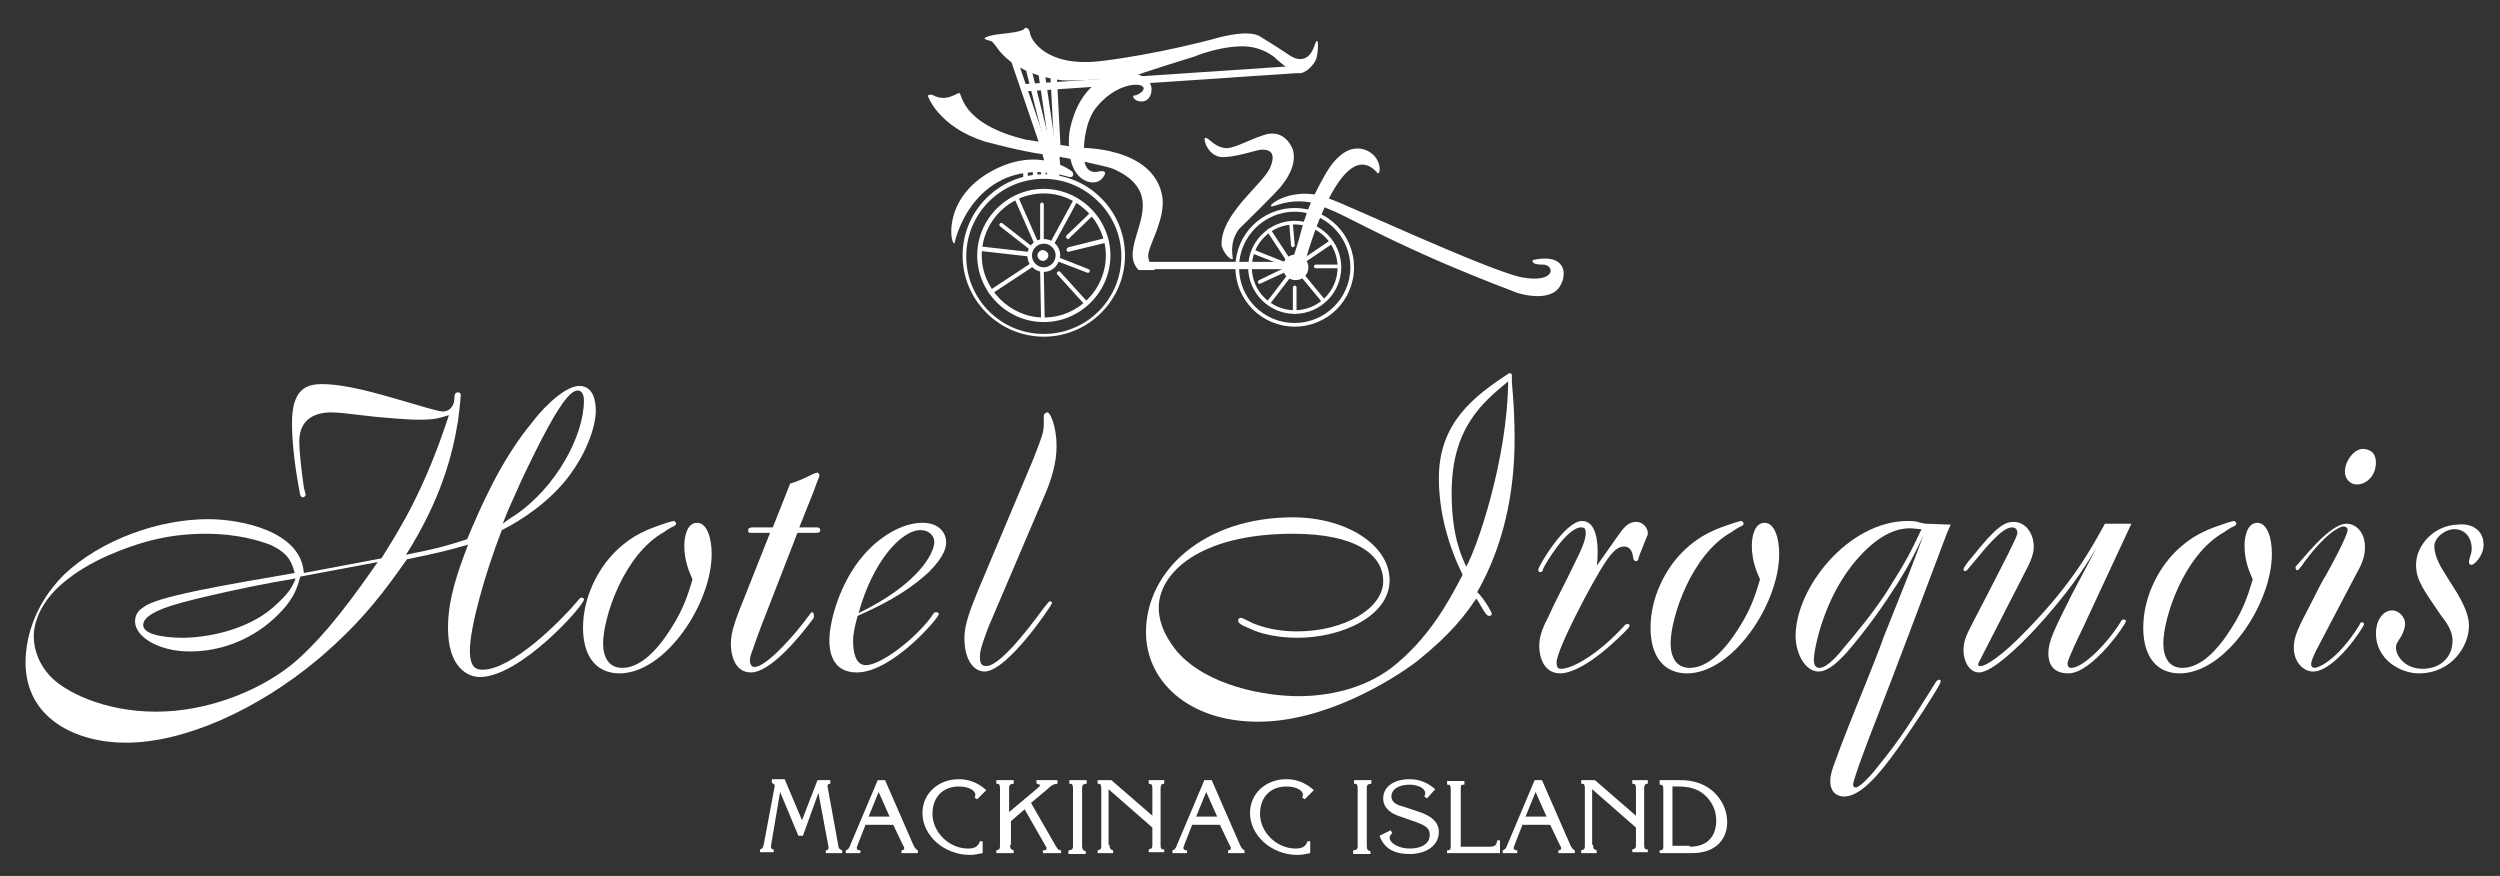 <?xml version="1.0" encoding="utf-8"?>
<!-- Generator: Adobe Illustrator 24.2.3, SVG Export Plug-In . SVG Version: 6.00 Build 0)  -->
<svg version="1.1" xmlns="http://www.w3.org/2000/svg" xmlns:xlink="http://www.w3.org/1999/xlink" x="0px" y="0px"
	 viewBox="0 0 274 96" style="enable-background:new 0 0 274 96;" xml:space="preserve">
<rect x="0" y="0" width="274" height="96" fill="#333333" stroke="none"/>
<style type="text/css">
	.st0{fill:#FFFFFF;}
</style>
<g>
	<g>
		<path class="st0" d="M41.8,61.2c2-3.2,4.7-7.4,7.4-15.7C48.2,45.8,47.7,46,46,46c-1.6,0-3.2-0.2-4.7-0.3c-3.4-0.4-4.2-0.5-5-0.5
			c-1.6,0-3.5,0.6-3.5,3.2c0,1,0.2,2.9,0.5,5c0,0.1,0.2,0.7,0.2,0.8c0,0.2-0.2,0.3-0.3,0.3c-0.3,0-0.3-0.3-0.4-0.8
			C32.1,50,32,47.4,32,46.4c0-3.7,1.5-4.3,3.3-4.3c2.6,0,6,1,9.1,1.9c0.7,0.2,3.6,1.1,4.1,1.1c1,0,1.3-0.9,1.3-1.4
			c0-0.3,0-0.7,0.4-0.7c0,0,0.3,0,0.3,0.3c0,0.1-0.1,1.3-0.3,2.8c-0.6,3.8-1.9,8.7-5.7,14.7c3.5-0.7,4.2-0.9,6.7-1.7
			c1.3-3.1,3.6-8.6,7.2-12.9c0.4-0.6,3.2-3.9,5.1-3.9c1.6,0,1.8,1.8,1.8,2.7c0,1.9-1.2,5.2-3.6,8c-2.6,3-5.9,4.7-6.7,5.1
			c-1.9,4.9-3.5,10.7-3.5,13.2c0,1.9,0.7,2.1,1.4,2.1c3.2,0,8.5-5.3,10.2-7.3c0.4-0.5,0.5-0.6,0.6-0.6c0.1,0,0.3,0,0.3,0.2
			c0,0.7-7,8.5-11.4,8.5c-1.3,0-3.5-1-3.5-5.4c0-3.2,1.1-6.2,2.2-9.1c-2.5,0.7-3.3,0.9-6.7,1.6c-2.2,3.1-4.7,6.7-9.8,11
			c-6.6,5.5-14.6,9.1-21,9.1c-5.4,0-11-2.6-11-8.8c0-2.2,0.7-6.1,4.2-9.6c4.1-3.9,10.5-6.1,15.8-6.1c3.6,0,10.2,1.3,10.5,5.9
			L41.8,61.2z M32.9,63.2c-0.3,1.1-0.6,2.6-3.1,4.8c-2.5,2.2-5.7,3.4-9,3.4c-3.4,0-6-1.6-6-3.3c0-1,0.7-1.4,1-1.6
			c0.7-0.5,2.2-1,6-1.8c2.9-0.6,7.6-1.4,10.5-1.9c-0.3-1-0.5-2.1-2.7-3.1c-1.1-0.4-3.4-1.2-7.1-1.2c-4.4,0-7.7,1.1-10.7,2.4
			c-1.8,0.8-3.5,1.8-4.9,3c-2.4,2-3.2,4.3-3.2,5.8c0,0.9,0.2,2.6,1.7,4.3c1.6,1.8,6,4,11.7,4c5.4,0,11-2.1,14.8-5.1
			c3.8-3.1,7.4-8.3,9.5-11.3L32.9,63.2z M22.5,65.4c-2.9,0.7-6.8,1.6-6.8,3.1c0,1.3,3.4,1.4,4.3,1.4c2.6,0,7-0.8,9.9-3.3
			c1.8-1.6,2.1-2.2,2.5-3.2C29.3,63.9,25.9,64.6,22.5,65.4z M56.4,56.5C61,53.4,64,47.7,64,43.9c0-0.6-0.2-1.1-0.7-1.1
			c-0.7,0-1.6,1.3-2.1,2.1c-1.4,2.1-4,7.6-4.3,8.3c-0.6,1.4-1.3,2.8-1.8,4.2C55.5,57.1,55.9,56.8,56.4,56.5z"/>
		<path class="st0" d="M75,59.8c0-1,0.3-2.5,1.4-2.5c1.1,0,1.6,1.7,1.6,3.4c0,5.5-5.1,13.1-10.1,13.1c-2.5,0-4-1.8-4-5
			c0-3.3,1.6-6.4,3.5-8.3c2-2,3.9-2.6,5.4-3.1c0.2-0.1,1-0.3,1-0.3c0.2,0,0.3,0.2,0.3,0.3c0,0.1-0.1,0.2-0.3,0.3
			c-0.1,0-0.9,0.5-1,0.6c-4.5,2.5-6.7,9.5-6.7,12.2c0,1.5,0.6,2.7,2.1,2.7c2.1,0,3.9-2.2,4.8-3.5c1.8-2.6,2.3-4.2,2.9-6.2
			C75.7,63,75,61.7,75,59.8z"/>
		<path class="st0" d="M86.6,53c1-0.3,1.6-0.6,2.4-1c0.2-0.1,0.5-0.2,0.6-0.2c0.1,0,0.2,0.2,0.2,0.3v0.1c-0.1,0.2-0.5,1.3-0.6,1.6
			l-1.6,4h2c0.1,0,0.3,0.1,0.3,0.3c0,0.3-0.3,0.3-0.5,0.3h-2l-4,10.3c-0.3,0.8-0.6,1.6-0.9,2.5c-0.1,0.3-0.3,0.7-0.3,1.1
			c0,0.1,0,0.2,0,0.3c0.1,0.4,0.3,0.5,0.5,0.5c1.3,0,4.5-3.6,6-5.7c0.1-0.1,0.2-0.3,0.3-0.3c0.1,0,0.2,0.1,0.2,0.3
			c0,0.1,0,0.2,0,0.3c-1.6,2.2-4.8,6-6.9,6c-1.9,0-2.2-2.2-2.2-3.1c0-1.5,0.6-2.9,1.8-5.9l2.5-6.3h-2.1c-0.2,0-0.3,0-0.3-0.3
			c0-0.2,0.2-0.3,0.5-0.3h2.2L86.6,53z"/>
		<path class="st0" d="M93.5,70.3c0,1,0.2,2.6,1.4,2.6c1.6,0,5.2-2.7,7.1-5.2c0.4-0.6,0.4-0.6,0.6-0.6c0.2,0,0.3,0.1,0.3,0.2
			c0,0.4-5.1,6.4-9,6.4c-2.8,0-3-2.5-3-3.5c0-2.2,1.2-6.4,3.7-9.3c1.7-2,4.2-3.6,6.5-3.6c2,0,2.6,1.3,2.6,2.1c0,0.5-0.1,1.5-1.9,3.3
			c-2.7,2.5-5.8,3.9-7.8,4.8C93.7,68.6,93.5,69.4,93.5,70.3z M102.4,59.4c0-0.7-0.6-1.3-1.5-1.3c-2.2,0-5.3,3.6-6.8,9.1
			C100.7,64,102.4,60.6,102.4,59.4z"/>
		<path class="st0" d="M113.3,50.2c1-2.6,1.1-2.9,1.1-3.8c0-0.1,0-0.6,0-0.8c0-0.3,0.3-0.4,0.4-0.4c0.3,0,1,1.5,1,3.7
			c0,1.9-0.6,3.8-1.4,5.6l-6.1,14.3c-0.7,1.9-0.9,2.5-0.9,3.2c0,0.6,0.1,1,0.7,1c1.8,0,6-6,6.4-6.5c0.3-0.3,0.4-0.6,0.6-0.6
			c0.1,0,0.2,0.1,0.2,0.2c0,0.2-4.9,7.5-7.4,7.5c-1,0-2.2-1-2.2-3.7c0-1.4,0.6-3,1.5-5.2L113.3,50.2z"/>
		<path class="st0" d="M163.5,67.3c0,0.1-0.1,0.2-0.3,0.2c-0.2,0-0.3-0.2-0.4-0.3c-0.3-0.4-0.7-1.2-1-1.6c-1.3,1.9-2.7,3.8-6.4,6.8
			c-3,2.3-10.3,6.7-17.5,6.7c-7.7,0-12.3-4.5-12.3-9.8c0-6.8,6.4-12.6,16.1-12.6c5.8,0,10.6,3,10.6,6.9c0,3.9-5.2,6.3-10.1,6.3
			c-2.1,0-4-0.4-5.2-1c-1-0.4-1.3-0.6-1.3-0.9c0-0.2,0.2-0.3,0.3-0.3c0.1,0,1.1,0.5,1.3,0.6c1.9,0.8,3.8,0.9,4.9,0.9
			c5.1,0,9.4-2.5,9.4-5.5c0-2.9-3-5.2-9.9-5.2c-10.2,0-14.7,4.3-14.7,8.1c0,2.1,1.2,3.8,2,4.8c3.3,3.8,9.7,4.9,13.3,4.9
			c3.1,0,7-0.7,10.2-3.1c4.1-3.2,6.3-7.3,7.8-10.2c-1.6-3.3-2.6-6.9-2.6-10.6c0-6.1,3.9-9,7.7-11.5c0.3,0,0.3,0.1,0.3,0.4
			c0,0.2,0,0.2,0,0.6c0.2,2.1,0.3,4.1,0.3,6.2c0,5.9-1.2,11.7-4.1,16.8C162.4,65.3,163.5,67,163.5,67.3z M165.3,41.8
			c-2.8,2.3-6.2,5.1-6.2,12.2c0,4.6,1,6.8,1.6,8.1C161.9,60,165.2,50.4,165.3,41.8z"/>
		<path class="st0" d="M177.2,58.9c0.7-1,1.2-1.7,2.1-1.7c0.9,0,1.3,0.8,1.3,1.2c0,0.1,0,0.3-0.1,0.4c-0.1,0.3-0.9,2.2-0.9,2.3
			c0,0.2-0.1,0.4-0.3,0.4c-0.2,0-0.3-0.2-0.3-0.4c-0.1-0.6-0.3-1.2-1-1.2c-0.6,0-1.2,0.4-2.1,1.8c-1.3,1.9-5.3,9.5-5.3,10.9
			c0,0.7,0.3,0.7,0.5,0.7c1.3,0,4.2-1.7,7-4.8c0.1-0.1,0.2-0.1,0.3-0.1c0.1,0,0.2,0,0.2,0.2c0,0.2-1,1.1-1.3,1.4
			c-2.4,2.3-4.8,3.8-6.3,3.8c-1.8,0-2.3-1.8-2.3-3c0-1.3,0.6-2.4,1-3.2c0.7-1.6,1.9-3.8,2.8-5.7c0.8-1.6,1.3-2.7,1.3-3.5
			c0-0.5-0.2-0.6-0.5-0.6c-1.6,0-4,4.1-4.2,4.6c0,0.2-0.1,0.3-0.3,0.3c-0.2,0-0.2-0.2-0.2-0.3c0-0.3,2.9-5.3,4.8-5.3
			c1.6,0,1.7,2.5,1.7,3.3c0,0.5,0,1-0.1,1.6l0.3-0.4L177.2,58.9z"/>
		<path class="st0" d="M192,59.8c0-1,0.3-2.5,1.4-2.5c1.1,0,1.6,1.7,1.6,3.4c0,5.5-5.1,13.1-10.1,13.1c-2.5,0-4-1.8-4-5
			c0-3.3,1.6-6.4,3.5-8.3c2-2,3.9-2.6,5.4-3.1c0.2-0.1,1-0.3,1-0.3c0.2,0,0.3,0.2,0.3,0.3c0,0.1-0.1,0.2-0.3,0.3
			c-0.1,0-0.9,0.5-1,0.6c-4.5,2.5-6.7,9.5-6.7,12.2c0,1.5,0.6,2.7,2.1,2.7c2.1,0,3.9-2.2,4.8-3.5c1.8-2.6,2.3-4.2,2.9-6.2
			C192.7,63,192,61.7,192,59.8z"/>
		<path class="st0" d="M209.1,69.8c-1.2,3.2-2.4,6.3-3.6,9.4c-0.4,1-2.4,6.2-2.4,6.8c0,0.2,0.1,0.3,0.3,0.3c0.5,0,2-1.7,2.5-2.4
			c2.4-2.9,3.8-5.2,6.3-9.2c0.1-0.1,0.2-0.2,0.3-0.2c0.1,0,0.2,0,0.2,0.2c0,0.3-1.6,2.7-1.9,3.2c-3.5,5.3-6.3,9.4-8.7,9.4
			c-0.3,0-1.5-0.1-1.5-1.7c0-0.5,0.1-0.9,0.3-1.5c0.5-1.4,1.1-3,1.7-4.5c1.1-2.8,2.9-7.1,3.9-9.9c2.4-6,2.7-6.7,4.3-11
			c-1.1,2.3-1.5,3.1-2.8,5.2c-1.6,2.5-3.2,4.8-5.5,7.5c-1,1.1-2.1,2.2-3.2,2.2c-1.4,0-2.5-1.9-2.5-3.9c0-5.3,5.8-12.6,12.3-12.6
			c0.4,0,0.9,0,1.4,0.2c0.2,0,0.3,0.1,0.6,0.1l2.7,0.1l-0.4,0.9L209.1,69.8z M209.3,57.9c-1.1,0-3.1,0.4-5.6,3.2
			c-3.8,4.2-4.9,10.1-4.9,11.2c0,0.6,0.2,0.9,0.6,0.9c0.9,0,2.2-1.6,2.6-2.1c1.6-1.9,3.1-3.7,4.7-6.1c2.4-3.8,2.6-4.3,3.9-7
			C210.2,58,209.8,57.9,209.3,57.9z"/>
		<path class="st0" d="M220.1,60.7c0.2-0.5,1-1.9,1-2.3c0-0.1,0-0.6-0.6-0.6c-1.1,0-3,2.4-4,3.6c-0.9,1.1-1,1.2-1.1,1.2
			c0,0-0.2,0-0.2-0.2c0-0.2,0.6-1,0.9-1.3c2.7-3.4,3.6-3.9,4.6-3.9c1.4,0,2.2,1.4,2.2,2.7c0,0.3,0,1-0.8,2.5l-4.3,8.4
			c-0.4,0.8-1,1.9-1,2c0,0.1,0,0.2,0.3,0.2c0.5,0,2.2-1,4.9-3.8c5.2-5.3,7.2-9.1,8.7-11.8h2.9L228.2,69c-0.3,0.6-1.6,3.3-1.6,3.7
			c0,0.1,0,0.5,0.4,0.5c1.3,0,3.9-2.6,5.4-5c0.1-0.1,0.1-0.3,0.3-0.3c0.1,0,0.3,0,0.3,0.2c0,0.3-3.7,5.7-6.3,5.7
			c-1.4,0-2.2-0.7-2.2-2.2c0-1.3,0.6-2.5,2.6-6.5l2.7-5.1c-1.3,2.2-3.2,5.1-6.8,9c-1.5,1.6-4.6,4.7-6.1,4.7c-1.1,0-1.7-1.3-1.7-2.4
			c0-1.1,0.3-1.7,1.3-3.6c0.2-0.4,1.2-2.3,1.4-2.7L220.1,60.7z"/>
		<path class="st0" d="M246,59.8c0-1,0.3-2.5,1.4-2.5c1.1,0,1.6,1.7,1.6,3.4c0,5.5-5.1,13.1-10.1,13.1c-2.5,0-4-1.8-4-5
			c0-3.3,1.6-6.4,3.5-8.3c2-2,3.9-2.6,5.4-3.1c0.2-0.1,1-0.3,1-0.3c0.2,0,0.3,0.2,0.3,0.3c0,0.1-0.1,0.2-0.3,0.3
			c-0.1,0-0.9,0.5-1,0.6c-4.5,2.5-6.7,9.5-6.7,12.2c0,1.5,0.6,2.7,2.1,2.7c2.1,0,3.9-2.2,4.8-3.5c1.8-2.6,2.3-4.2,2.9-6.2
			C246.7,63,246,61.7,246,59.8z"/>
		<path class="st0" d="M257.2,57.4c0.9,0,2,0.8,2,2.6c0,1.2-0.5,2.1-1,3c-1.4,2.7-2.9,5.5-4.3,8.2c-0.2,0.4-0.6,1.2-0.6,1.6
			c0,0.3,0.2,0.4,0.4,0.4c0.3,0,2.4-0.7,4.9-4.7c0-0.1,0.1-0.3,0.3-0.3c0.1,0,0.2,0.1,0.2,0.2c0,0.3-3.2,5.2-5.6,5.2
			c-1,0-2.1-1-2.1-2.6c0-1.3,0.5-2.2,2-5.1c0.4-0.8,1.1-2.2,1.6-3c0.3-0.5,2.3-4.2,2.3-4.8c0-0.4-0.4-0.4-0.5-0.4
			c-0.3,0-2,0.7-4.6,4.4c-0.1,0.1-0.3,0.4-0.4,0.4c-0.1,0-0.2-0.1-0.2-0.2c0,0,0-0.1,0-0.2C252.4,61.3,255.3,57.4,257.2,57.4z
			 M260.4,50.7c0,1.4-1,2.4-2.1,2.4c-0.7,0-1.3-0.6-1.3-1.4c0-1.1,0.9-2.4,1.9-2.5C259.6,49.2,260.4,49.5,260.4,50.7z"/>
		<path class="st0" d="M272.2,59.7c0,1.2-1,2.2-1.3,2.2c-0.1,0-0.3,0-0.3-0.3c0-0.1,0-0.1,0.1-0.5c0.1-0.3,0.2-0.6,0.2-1
			c0-1-0.6-2.1-1.9-2.1c-1,0-2.2,0.9-2.2,1.9c0,0.5,0.2,1.2,0.5,1.8c0.2,0.5,1.7,2.8,2,3.3c0.7,1.2,1.3,2.4,1.3,3.6
			c0,2.2-1.9,5.2-5.5,5.2c-2,0-4.7-1.5-4.7-4.4c0-1.3,0.7-2.5,1.8-2.5c0.6,0,1.4,0.6,1.4,1.5c0,0.4-0.2,0.9-0.4,1.3
			c-0.6,0.9-0.6,1-0.6,1.3c0,0.9,1,2.3,2.9,2.3c1.9,0,3.3-1.2,3.3-3.1c0-1-0.6-1.9-1.3-2.8c-1.9-2.8-2.7-3.8-2.7-5.5
			c0-2.2,2-4.3,4.5-4.4C270.9,57.3,272.2,58.1,272.2,59.7z"/>
	</g>
	<g>
		<path class="st0" d="M89.6,85.5H91v0.4c-0.2,0-0.3,0.1-0.3,0.2c0,0,0,0.1,0,0.1l1.2,6.6c0,0.2,0.2,0.3,0.4,0.4v0.3h-1.8v-0.3
			c0.2,0,0.3-0.1,0.3-0.3c0,0,0-0.1,0-0.1l-1.1-5.9L88,91.6h-0.5l-2-4.8l-1,5.9c0,0,0,0.1,0,0.1c0,0.2,0.1,0.3,0.3,0.3v0.3h-1.5
			v-0.3c0.3-0.1,0.3-0.2,0.4-0.5l1.2-6.4c0-0.1,0-0.1,0-0.1c0-0.2-0.2-0.2-0.3-0.3v-0.4H86l1.9,4.5L89.6,85.5z"/>
		<path class="st0" d="M94.9,90.3l-0.9,2.3c0,0.1-0.1,0.2-0.1,0.3c0,0.2,0.1,0.3,0.4,0.3v0.3h-1.6v-0.3c0.3-0.1,0.4-0.3,0.5-0.6
			l3-7.1h0.8l3.1,7.1c0.2,0.4,0.3,0.5,0.5,0.6v0.3h-1.8v-0.3c0.2,0,0.3-0.1,0.3-0.2c0-0.1,0-0.2-0.1-0.3l-1.1-2.3H94.9z M96.3,86.8
			l-1.1,2.7h2.3L96.3,86.8z"/>
		<path class="st0" d="M107.7,93.5c-0.5,0.1-0.9,0.2-1.4,0.2c-2.8,0-5.2-2.1-5.2-4.6c0-2.1,1.7-3.7,4-3.7c1.1,0,2.1,0.4,3,1.2l-1,1
			l-0.3-0.2c0.1-0.1,0.1-0.2,0.1-0.3c0-0.5-0.8-0.9-1.8-0.9c-1.8,0-2.9,1.2-2.9,3c0,2,1.8,3.8,3.9,3.8c0.7,0,1.1-0.2,1.3-0.8h0.3
			V93.5z"/>
		<path class="st0" d="M110.7,92.6c0,0.4,0.1,0.5,0.4,0.6v0.3h-1.9v-0.3c0.4-0.1,0.4-0.2,0.4-0.6v-6.2c0-0.4-0.1-0.5-0.3-0.5l-0.1,0
			v-0.4h1.9v0.4c-0.4,0-0.5,0.2-0.5,0.4c0,0.1,0,0.1,0,0.2V89l3.1-2.6c0.2-0.2,0.3-0.3,0.3-0.3c0-0.1-0.1-0.1-0.3-0.2h-0.1v-0.4h2.3
			v0.4c-0.3,0-0.6,0.1-1,0.5l-1.9,1.6l2.7,4.7c0.2,0.3,0.2,0.4,0.5,0.5c0,0,0,0,0.1,0v0.3h-2v-0.3c0.1,0,0.4,0,0.4-0.2
			c0,0,0-0.1,0-0.1l-2.4-4.2l-1.5,1.3V92.6z"/>
		<path class="st0" d="M117.2,93.2c0.4-0.1,0.4-0.2,0.4-0.6v-6.2c0-0.4-0.1-0.5-0.3-0.5l-0.1,0v-0.4h1.9v0.4c-0.4,0-0.5,0.2-0.5,0.4
			c0,0.1,0,0.1,0,0.2v6.2c0,0.4,0.1,0.5,0.4,0.6v0.3h-1.9V93.2z"/>
		<path class="st0" d="M121.6,92.6c0,0.4,0.1,0.5,0.4,0.6v0.3h-1.7v-0.3c0.4-0.1,0.4-0.2,0.4-0.6v-6.2c0-0.4-0.1-0.5-0.3-0.5l-0.1,0
			v-0.4h1.5l4.5,3.9v-3c0-0.4-0.1-0.5-0.4-0.5v-0.4h1.7v0.4l-0.1,0c-0.2,0-0.3,0.2-0.3,0.5v6.2c0,0.4,0.1,0.5,0.3,0.5l0.1,0v0.3
			h-1.7v-0.3c0.4-0.1,0.4-0.2,0.4-0.6v-1.8l-4.8-4.2V92.6z"/>
		<path class="st0" d="M130.7,90.3l-0.9,2.3c0,0.1-0.1,0.2-0.1,0.3c0,0.2,0.1,0.3,0.4,0.3v0.3h-1.6v-0.3c0.3-0.1,0.4-0.3,0.5-0.6
			l3-7.1h0.8l3.1,7.1c0.2,0.4,0.3,0.5,0.5,0.6v0.3h-1.8v-0.3c0.2,0,0.3-0.1,0.3-0.2c0-0.1,0-0.2-0.1-0.3l-1.1-2.3H130.7z
			 M132.2,86.8l-1.1,2.7h2.3L132.2,86.8z"/>
		<path class="st0" d="M143.6,93.5c-0.5,0.1-0.9,0.2-1.4,0.2c-2.8,0-5.2-2.1-5.2-4.6c0-2.1,1.7-3.7,4-3.7c1.1,0,2.1,0.4,3,1.2l-1,1
			l-0.3-0.2c0.1-0.1,0.1-0.2,0.1-0.3c0-0.5-0.8-0.9-1.8-0.9c-1.8,0-2.9,1.2-2.9,3c0,2,1.8,3.8,3.9,3.8c0.7,0,1.1-0.2,1.3-0.8h0.3
			V93.5z"/>
		<path class="st0" d="M148.4,93.2c0.4-0.1,0.4-0.2,0.4-0.6v-6.2c0-0.4-0.1-0.5-0.3-0.5l-0.1,0v-0.4h1.9v0.4c-0.4,0-0.5,0.2-0.5,0.4
			c0,0.1,0,0.1,0,0.2v6.2c0,0.4,0.1,0.5,0.4,0.6v0.3h-1.9V93.2z"/>
		<path class="st0" d="M152.4,91l0.2,0.3c-0.1,0.1-0.3,0.3-0.3,0.5c0,0.6,1,1.2,2.2,1.2c1.4,0,2.2-0.6,2.2-1.5c0-0.7-0.4-1-1.5-1.4
			l-1.7-0.6c-1-0.3-1.9-0.9-1.9-2c0-1.3,1.2-2.1,2.9-2.1c1.1,0,2,0.4,2.8,1.1l-0.9,1l-0.3-0.2c0.1-0.2,0.1-0.3,0.1-0.4
			c0-0.5-0.8-0.9-1.7-0.9c-1.2,0-2,0.5-2,1.3c0,0.5,0.4,0.9,1.3,1.1l1.5,0.5c1.6,0.5,2.4,1.2,2.4,2.3c0,1.4-1.3,2.4-3.2,2.4
			c-1.7,0-2.8-0.6-3.3-2L152.4,91z"/>
		<path class="st0" d="M163.2,92.8c0.6,0,0.8-0.1,0.9-0.7h0.3v1.4h-5.8v-0.3c0.4,0,0.4-0.2,0.4-0.5v-6.2c0-0.4-0.1-0.5-0.3-0.5h-0.1
			v-0.4h1.9v0.4h-0.1c-0.3,0-0.3,0.1-0.3,0.5v6.3H163.2z"/>
		<path class="st0" d="M166.9,90.3l-0.9,2.3c0,0.1-0.1,0.2-0.1,0.3c0,0.2,0.1,0.3,0.4,0.3v0.3h-1.6v-0.3c0.3-0.1,0.4-0.3,0.5-0.6
			l3-7.1h0.8l3.1,7.1c0.2,0.4,0.3,0.5,0.5,0.6v0.3h-1.8v-0.3c0.2,0,0.3-0.1,0.3-0.2c0-0.1,0-0.2-0.1-0.3l-1.1-2.3H166.9z
			 M168.3,86.8l-1.1,2.7h2.3L168.3,86.8z"/>
		<path class="st0" d="M174.6,92.6c0,0.4,0.1,0.5,0.4,0.6v0.3h-1.7v-0.3c0.4-0.1,0.4-0.2,0.4-0.6v-6.2c0-0.4-0.1-0.5-0.3-0.5l-0.1,0
			v-0.4h1.5l4.5,3.9v-3c0-0.4-0.1-0.5-0.4-0.5v-0.4h1.7v0.4l-0.1,0c-0.2,0-0.3,0.2-0.3,0.5v6.2c0,0.4,0.1,0.5,0.3,0.5l0.1,0v0.3
			h-1.7v-0.3c0.4-0.1,0.4-0.2,0.4-0.6v-1.8l-4.8-4.2V92.6z"/>
		<path class="st0" d="M181.9,85.5h2.1c1,0,1.5,0.1,2.1,0.3c1.9,0.6,3.2,2.4,3.2,4.3c0,2.1-1.5,3.4-3.8,3.4h-3.6v-0.3
			c0.4,0,0.4-0.2,0.4-0.5v-6.2c0-0.4-0.1-0.5-0.3-0.5h-0.1V85.5z M185.2,92.8c1.8,0,2.9-1,2.9-2.9c0-1.1-0.5-2.1-1.3-2.8
			c-0.8-0.7-1.8-0.9-2.9-0.9c-0.2,0-0.4,0-0.6,0v6.5H185.2z"/>
	</g>
</g>
<g>
	<g>
		<path class="st0" d="M141.9,35.8c-3.6,0-6.5-2.9-6.5-6.5s2.9-6.5,6.5-6.5c3.6,0,6.5,2.9,6.5,6.5S145.5,35.8,141.9,35.8z
			 M141.9,23.2c-3.3,0-6.1,2.7-6.1,6.1s2.7,6.1,6.1,6.1c3.3,0,6.1-2.7,6.1-6.1S145.2,23.2,141.9,23.2z"/>
	</g>
	<g>
		<path class="st0" d="M141.9,34.4c-2.8,0-5.1-2.3-5.1-5.1s2.3-5.1,5.1-5.1c2.8,0,5.1,2.3,5.1,5.1S144.7,34.4,141.9,34.4z
			 M141.9,24.6c-2.6,0-4.7,2.1-4.7,4.7s2.1,4.7,4.7,4.7c2.6,0,4.7-2.1,4.7-4.7S144.5,24.6,141.9,24.6z"/>
	</g>
	<g>
		<g>
			<g>
				<path class="st0" d="M114.4,36.9c-4.9,0-8.9-4-8.9-8.9s4-8.9,8.9-8.9s8.9,4,8.9,8.9S119.3,36.9,114.4,36.9z M114.4,19.6
					c-4.7,0-8.5,3.8-8.5,8.5s3.8,8.5,8.5,8.5s8.5-3.8,8.5-8.5S119,19.6,114.4,19.6z"/>
			</g>
			<g>
				<path class="st0" d="M114.4,35.3c-4,0-7.3-3.3-7.3-7.3s3.3-7.3,7.3-7.3c4,0,7.3,3.3,7.3,7.3S118.4,35.3,114.4,35.3z M114.4,21.2
					c-3.8,0-6.8,3.1-6.8,6.8s3.1,6.8,6.8,6.8c3.8,0,6.8-3.1,6.8-6.8S118.1,21.2,114.4,21.2z"/>
			</g>
		</g>
		<g>
			<path class="st0" d="M114.4,29.8c-1,0-1.8-0.8-1.8-1.8c0-1,0.8-1.8,1.8-1.8s1.8,0.8,1.8,1.8C116.1,29,115.4,29.8,114.4,29.8z
				 M114.4,26.7c-0.7,0-1.3,0.6-1.3,1.3c0,0.7,0.6,1.3,1.3,1.3s1.3-0.6,1.3-1.3C115.7,27.3,115.1,26.7,114.4,26.7z"/>
		</g>
	</g>
	<g>
		<path class="st0" d="M114.9,28c0,0.3-0.3,0.6-0.6,0.6c-0.3,0-0.6-0.3-0.6-0.6c0-0.3,0.3-0.6,0.6-0.6
			C114.7,27.5,114.9,27.7,114.9,28z"/>
	</g>
	<g>
		<path class="st0" d="M113.6,26.9c-0.1,0-0.2-0.1-0.2-0.1l-2.2-5c-0.1-0.1,0-0.2,0.1-0.3c0.1-0.1,0.2,0,0.3,0.1l2.2,5
			C113.8,26.7,113.8,26.9,113.6,26.9C113.6,26.9,113.6,26.9,113.6,26.9z"/>
	</g>
	<g>
		<path class="st0" d="M114.2,26.7c-0.1,0-0.2-0.1-0.2-0.2v-4.1c0-0.1,0.1-0.2,0.2-0.2s0.2,0.1,0.2,0.2v4.1
			C114.5,26.6,114.4,26.7,114.2,26.7z"/>
	</g>
	<g>
		<path class="st0" d="M115.3,26.9c0,0-0.1,0-0.1,0c-0.1-0.1-0.2-0.2-0.1-0.3l2.5-4.6c0.1-0.1,0.2-0.2,0.3-0.1
			c0.1,0.1,0.2,0.2,0.1,0.3l-2.5,4.6C115.4,26.8,115.4,26.9,115.3,26.9z"/>
	</g>
	<g>
		<path class="st0" d="M117.1,26.2c-0.1,0-0.1,0-0.2-0.1c-0.1-0.1-0.1-0.2,0-0.3l2.5-2.4c0.1-0.1,0.2-0.1,0.3,0
			c0.1,0.1,0.1,0.2,0,0.3l-2.5,2.4C117.2,26.2,117.2,26.2,117.1,26.2z"/>
	</g>
	<g>
		<path class="st0" d="M117.1,27.6c-0.1,0-0.2-0.1-0.2-0.2c0-0.1,0-0.2,0.2-0.3l4-1c0.1,0,0.2,0,0.3,0.2c0,0.1,0,0.2-0.2,0.3
			L117.1,27.6C117.1,27.6,117.1,27.6,117.1,27.6z"/>
	</g>
	<g>
		<path class="st0" d="M119.2,29.9C119.2,29.9,119.2,29.9,119.2,29.9l-3.4-1.3c-0.1,0-0.2-0.2-0.1-0.3c0-0.1,0.2-0.2,0.3-0.1
			l3.3,1.3c0.1,0,0.2,0.2,0.1,0.3C119.4,29.9,119.3,29.9,119.2,29.9z"/>
	</g>
	<g>
		<path class="st0" d="M119,33.4c-0.1,0-0.1,0-0.2-0.1l-2.9-3.2c-0.1-0.1-0.1-0.2,0-0.3c0.1-0.1,0.2-0.1,0.3,0l2.9,3.2
			c0.1,0.1,0.1,0.2,0,0.3C119.2,33.3,119.1,33.4,119,33.4z"/>
	</g>
	<g>
		<path class="st0" d="M114.3,35.2c-0.1,0-0.2-0.1-0.2-0.2l-0.1-5.3c0-0.1,0.1-0.2,0.2-0.2c0.1,0,0.2,0.1,0.2,0.2l0.1,5.3
			C114.5,35.1,114.4,35.2,114.3,35.2C114.3,35.2,114.3,35.2,114.3,35.2z"/>
	</g>
	<g>
		<path class="st0" d="M108.6,32.2c-0.1,0-0.1,0-0.2-0.1c-0.1-0.1,0-0.2,0.1-0.3l4.4-2.9c0.1-0.1,0.2,0,0.3,0.1
			c0.1,0.1,0,0.2-0.1,0.3l-4.4,2.9C108.7,32.2,108.6,32.2,108.6,32.2z"/>
	</g>
	<g>
		<path class="st0" d="M112.7,28.1C112.7,28.1,112.7,28.1,112.7,28.1l-5.3-0.6c-0.1,0-0.2-0.1-0.2-0.3c0-0.1,0.1-0.2,0.2-0.2
			l5.3,0.6c0.1,0,0.2,0.1,0.2,0.3C112.9,28,112.8,28.1,112.7,28.1z"/>
	</g>
	<g>
		<path class="st0" d="M112.9,27.3c0,0-0.1,0-0.1,0l-3.2-2.5c-0.1-0.1-0.1-0.2,0-0.3c0.1-0.1,0.2-0.1,0.3,0l3.2,2.5
			c0.1,0.1,0.1,0.2,0,0.3C113.1,27.3,113,27.3,112.9,27.3z"/>
	</g>
	<g>
		<path class="st0" d="M141.7,27.1c-0.1,0-0.2-0.1-0.2-0.2l-0.2-2.4c0-0.1,0.1-0.2,0.2-0.2c0.1,0,0.2,0.1,0.2,0.2l0.2,2.4
			C142,26.9,141.9,27,141.7,27.1C141.7,27.1,141.7,27.1,141.7,27.1z"/>
	</g>
	<g>
		<path class="st0" d="M141.2,28.7c-0.1,0-0.1,0-0.2-0.1l-2.1-3.2c-0.1-0.1,0-0.2,0.1-0.3c0.1-0.1,0.2,0,0.3,0.1l2.1,3.2
			c0.1,0.1,0,0.2-0.1,0.3C141.3,28.7,141.3,28.7,141.2,28.7z"/>
	</g>
	<g>
		<path class="st0" d="M140.9,29.2C140.9,29.2,140.8,29.2,140.9,29.2l-3.6-1.4c-0.1,0-0.2-0.2-0.1-0.3c0-0.1,0.2-0.2,0.3-0.1
			l3.5,1.4c0.1,0,0.2,0.2,0.1,0.3C141.1,29.2,141,29.2,140.9,29.2z"/>
	</g>
	<g>
		<path class="st0" d="M138.1,31.1c-0.1,0-0.2,0-0.2-0.1c-0.1-0.1,0-0.2,0.1-0.3l2.7-1.3c0.1-0.1,0.2,0,0.3,0.1
			c0.1,0.1,0,0.2-0.1,0.3L138.1,31.1C138.2,31.1,138.2,31.1,138.1,31.1z"/>
	</g>
	<g>
		<path class="st0" d="M139,33.3c0,0-0.1,0-0.1,0c-0.1-0.1-0.1-0.2,0-0.3l2.3-3c0.1-0.1,0.2-0.1,0.3,0c0.1,0.1,0.1,0.2,0,0.3l-2.3,3
			C139.2,33.3,139.1,33.3,139,33.3z"/>
	</g>
	<g>
		<path class="st0" d="M141.9,34.4c-0.1,0-0.2-0.1-0.2-0.2v-2.7c0-0.1,0.1-0.2,0.2-0.2s0.2,0.1,0.2,0.2v2.7
			C142.1,34.3,142,34.4,141.9,34.4z"/>
	</g>
	<g>
		<path class="st0" d="M145,33.1c-0.1,0-0.1,0-0.2-0.1l-2.4-2.9c-0.1-0.1-0.1-0.2,0-0.3c0.1-0.1,0.2-0.1,0.3,0l2.4,2.9
			c0.1,0.1,0.1,0.2,0,0.3C145.1,33.1,145.1,33.1,145,33.1z"/>
	</g>
	<g>
		<path class="st0" d="M146.8,29.4h-2.6c-0.1,0-0.2-0.1-0.2-0.2s0.1-0.2,0.2-0.2h2.6c0.1,0,0.2,0.1,0.2,0.2S146.9,29.4,146.8,29.4z"
			/>
	</g>
	<g>
		<path class="st0" d="M142.7,28.9c-0.1,0-0.1,0-0.2-0.1c-0.1-0.1,0-0.2,0.1-0.3l3.1-2.1c0.1-0.1,0.2,0,0.3,0.1
			c0.1,0.1,0,0.2-0.1,0.3l-3.1,2.1C142.7,28.9,142.7,28.9,142.7,28.9z"/>
	</g>
	<g>
		<path class="st0" d="M143.4,29.3c0,0.8-0.6,1.4-1.4,1.4c-0.8,0-1.4-0.6-1.4-1.4c0-0.8,0.6-1.4,1.4-1.4
			C142.7,27.9,143.4,28.5,143.4,29.3z"/>
	</g>
	<g>
		<path class="st0" d="M143.7,22.2c0,0,0.6,0.1,1.9,0.7c2.6,1,7.5,4.2,20.7,9.2c0,0,2.4,0.8,3.9,0c1.5-0.7,2.3-4.6-2.2-3.6
			c0,0-0.3,0.5,1,0.5c1.4-0.1,1.7,2.1-2.2,1.4c-3.6-0.7-20.4-8.5-20.8-8.5c0,0-0.8-0.4-2-0.6c-2.9-0.4-4.9,1.1-4.7,1.3
			C139.5,22.8,141.1,21.7,143.7,22.2z"/>
	</g>
	<g>
		<path class="st0" d="M151,19c0.4,0,0.3-1.5-0.7-2.2c0,0-2.5-2.2-5.1,2.4c-2.6,4.6-2.3,5.8-3.5,9.1l1.4,0.2
			C143.1,28.4,147,14.3,151,19z"/>
	</g>
	<g>
		<path class="st0" d="M135.1,28.4c0.1-0.1-0.5-1.7,0.7-3.3c0.2-0.2,4.4-4.3,4.7-4.8c0.3-0.4,1.7-2.1,1.2-3.9c0,0-0.8-2.4-3.2-1.6
			c-2.3,0.8-3.4,1.6-4.4,1.4c-1.1-0.2-1.6-1.1-2-1.1c-0.3,0,0.3,2.4,2.3,2.1c1.5-0.1,3.4-0.8,3.9-0.8c0.6,0,1.7,0.1,0.9,2
			c-0.8,1.8-5.6,5.2-5.3,8.6C134.3,28.1,135,28.5,135.1,28.4z"/>
	</g>
	<g>
		<rect x="124.9" y="28.7" class="st0" width="15.9" height="0.8"/>
	</g>
	<g>
		<path class="st0" d="M104.6,26.7c-0.5-0.1-1.2-5,4-7.9c5.2-2.9,8.8-0.1,8.9,0c0.2,0.2,0.2,0.7-0.3,0.6
			C108.9,17,105.4,23.2,104.6,26.7z"/>
	</g>
	<g>
		
			<rect x="112.1" y="18.5" transform="matrix(1 -2.692938e-02 2.692938e-02 1 -0.472 3.033)" class="st0" width="0.5" height="1.1"/>
	</g>
	<g>
		<rect x="113.2" y="18.4" class="st0" width="0.5" height="1"/>
	</g>
	<g>
		<rect x="114.1" y="18.4" class="st0" width="0.5" height="0.9"/>
	</g>
	<g>
		<path class="st0" d="M105.1,10.2c-0.4,0.1-1.5,1-2.9,0.2c0,0-0.4-0.1-0.5,0.1c0,0.1,1.2,3.4,6.2,5c0,0,4,1.1,6.4,1.4
			c2.4,0.3,7.3,1.4,7.7,1.6c7,3.1,0.1,8.4,2.8,11.1c0.2,0,1.8,0,1.8,0s-1-0.9-0.7-2c0.3-1.2,1.8-3.8,1.5-6c-0.9-5.6-9.1-5.4-9.1-5.4
			s-5.4-0.8-5.9-0.9C105,13.5,105.5,10,105.1,10.2z"/>
	</g>
	<g>
		<rect x="112.5" y="6.3" transform="matrix(0.946 -0.323 0.323 0.946 2.358 37.077)" class="st0" width="0.7" height="10.3"/>
	</g>
	<g>
		<rect x="113.5" y="7.3" transform="matrix(0.97 -0.244 0.244 0.97 0.548 28.191)" class="st0" width="0.6" height="9.2"/>
	</g>
	<g>
		<rect x="114.5" y="8" transform="matrix(0.989 -0.145 0.145 0.989 -0.582 16.814)" class="st0" width="0.7" height="8.8"/>
	</g>
	<g>
		
			<rect x="115.3" y="8.2" transform="matrix(0.999 -5.199588e-02 5.199588e-02 0.999 -0.489 6.028)" class="st0" width="0.7" height="8.4"/>
	</g>
	<g>
		<polygon class="st0" points="114.2,16.7 114.5,17.8 116.2,18.2 116.1,16.9 		"/>
	</g>
	<g>
		
			<rect x="112.2" y="8.2" transform="matrix(0.998 -6.701320e-02 6.701320e-02 0.998 -0.291 8.554)" class="st0" width="30.3" height="0.8"/>
	</g>
	<g>
		<path class="st0" d="M124.2,10.6c0.1,0.6,1.8,1,2-0.6c0.2-1.6-2-2-2-2c0,0-2-0.5-4.3,1.3c-2.3,1.9-2.7,5.3-2.7,5.3s-0.6,4.4,2,5.3
			c0,0,1.3,0.5,1.9-0.8c0,0,0.2-0.5-0.7-0.3c0,0-1.5,0.5-1.6-1.6c-0.1-2.1,0.4-4.4,1.5-5.6c2.5-3,6-2.6,4.8-1.5
			C124.3,10.7,124.2,10.3,124.2,10.6z"/>
	</g>
	<g>
		<path class="st0" d="M107.9,4.2c0,0,0.1-0.3,2-0.5c1.9-0.2,2.3-0.4,2.4-0.6c0.1-0.1,0.5-0.1,0.6,0.6c0.1,0.6,1.7,3.7,7.7,3
			c6-0.7,12.3-2.4,12.3-2.4s3.8-1.2,5.2-0.3c1.5,0.9,3.3,2.1,3.3,2.1s1.9,1.4,2.7-1.2c0.5-1.4,0.4,1.1,0.1,1.7
			c-0.3,0.6-1.2,1.6-2,1.4c-0.9-0.2-2.4-1.6-2.6-1.8c-0.3-0.2-1.7-1.3-4-1.1c-2.3,0.1-4.7,1.1-4.7,1.1s-6.5,2-6.7,2.2
			c-0.2,0.2-7,0.5-7.8,0.4c-0.8-0.1-4.9-0.6-7-3.4c0,0-0.6-0.9-0.8-0.9C108.4,4.4,108,4.4,107.9,4.2z"/>
	</g>
	<g>
		<polyline class="st0" points="114.7,18.7 114.8,19.3 116.1,19.4 116.1,18.8 114.7,18.7 		"/>
	</g>
</g>
</svg>

